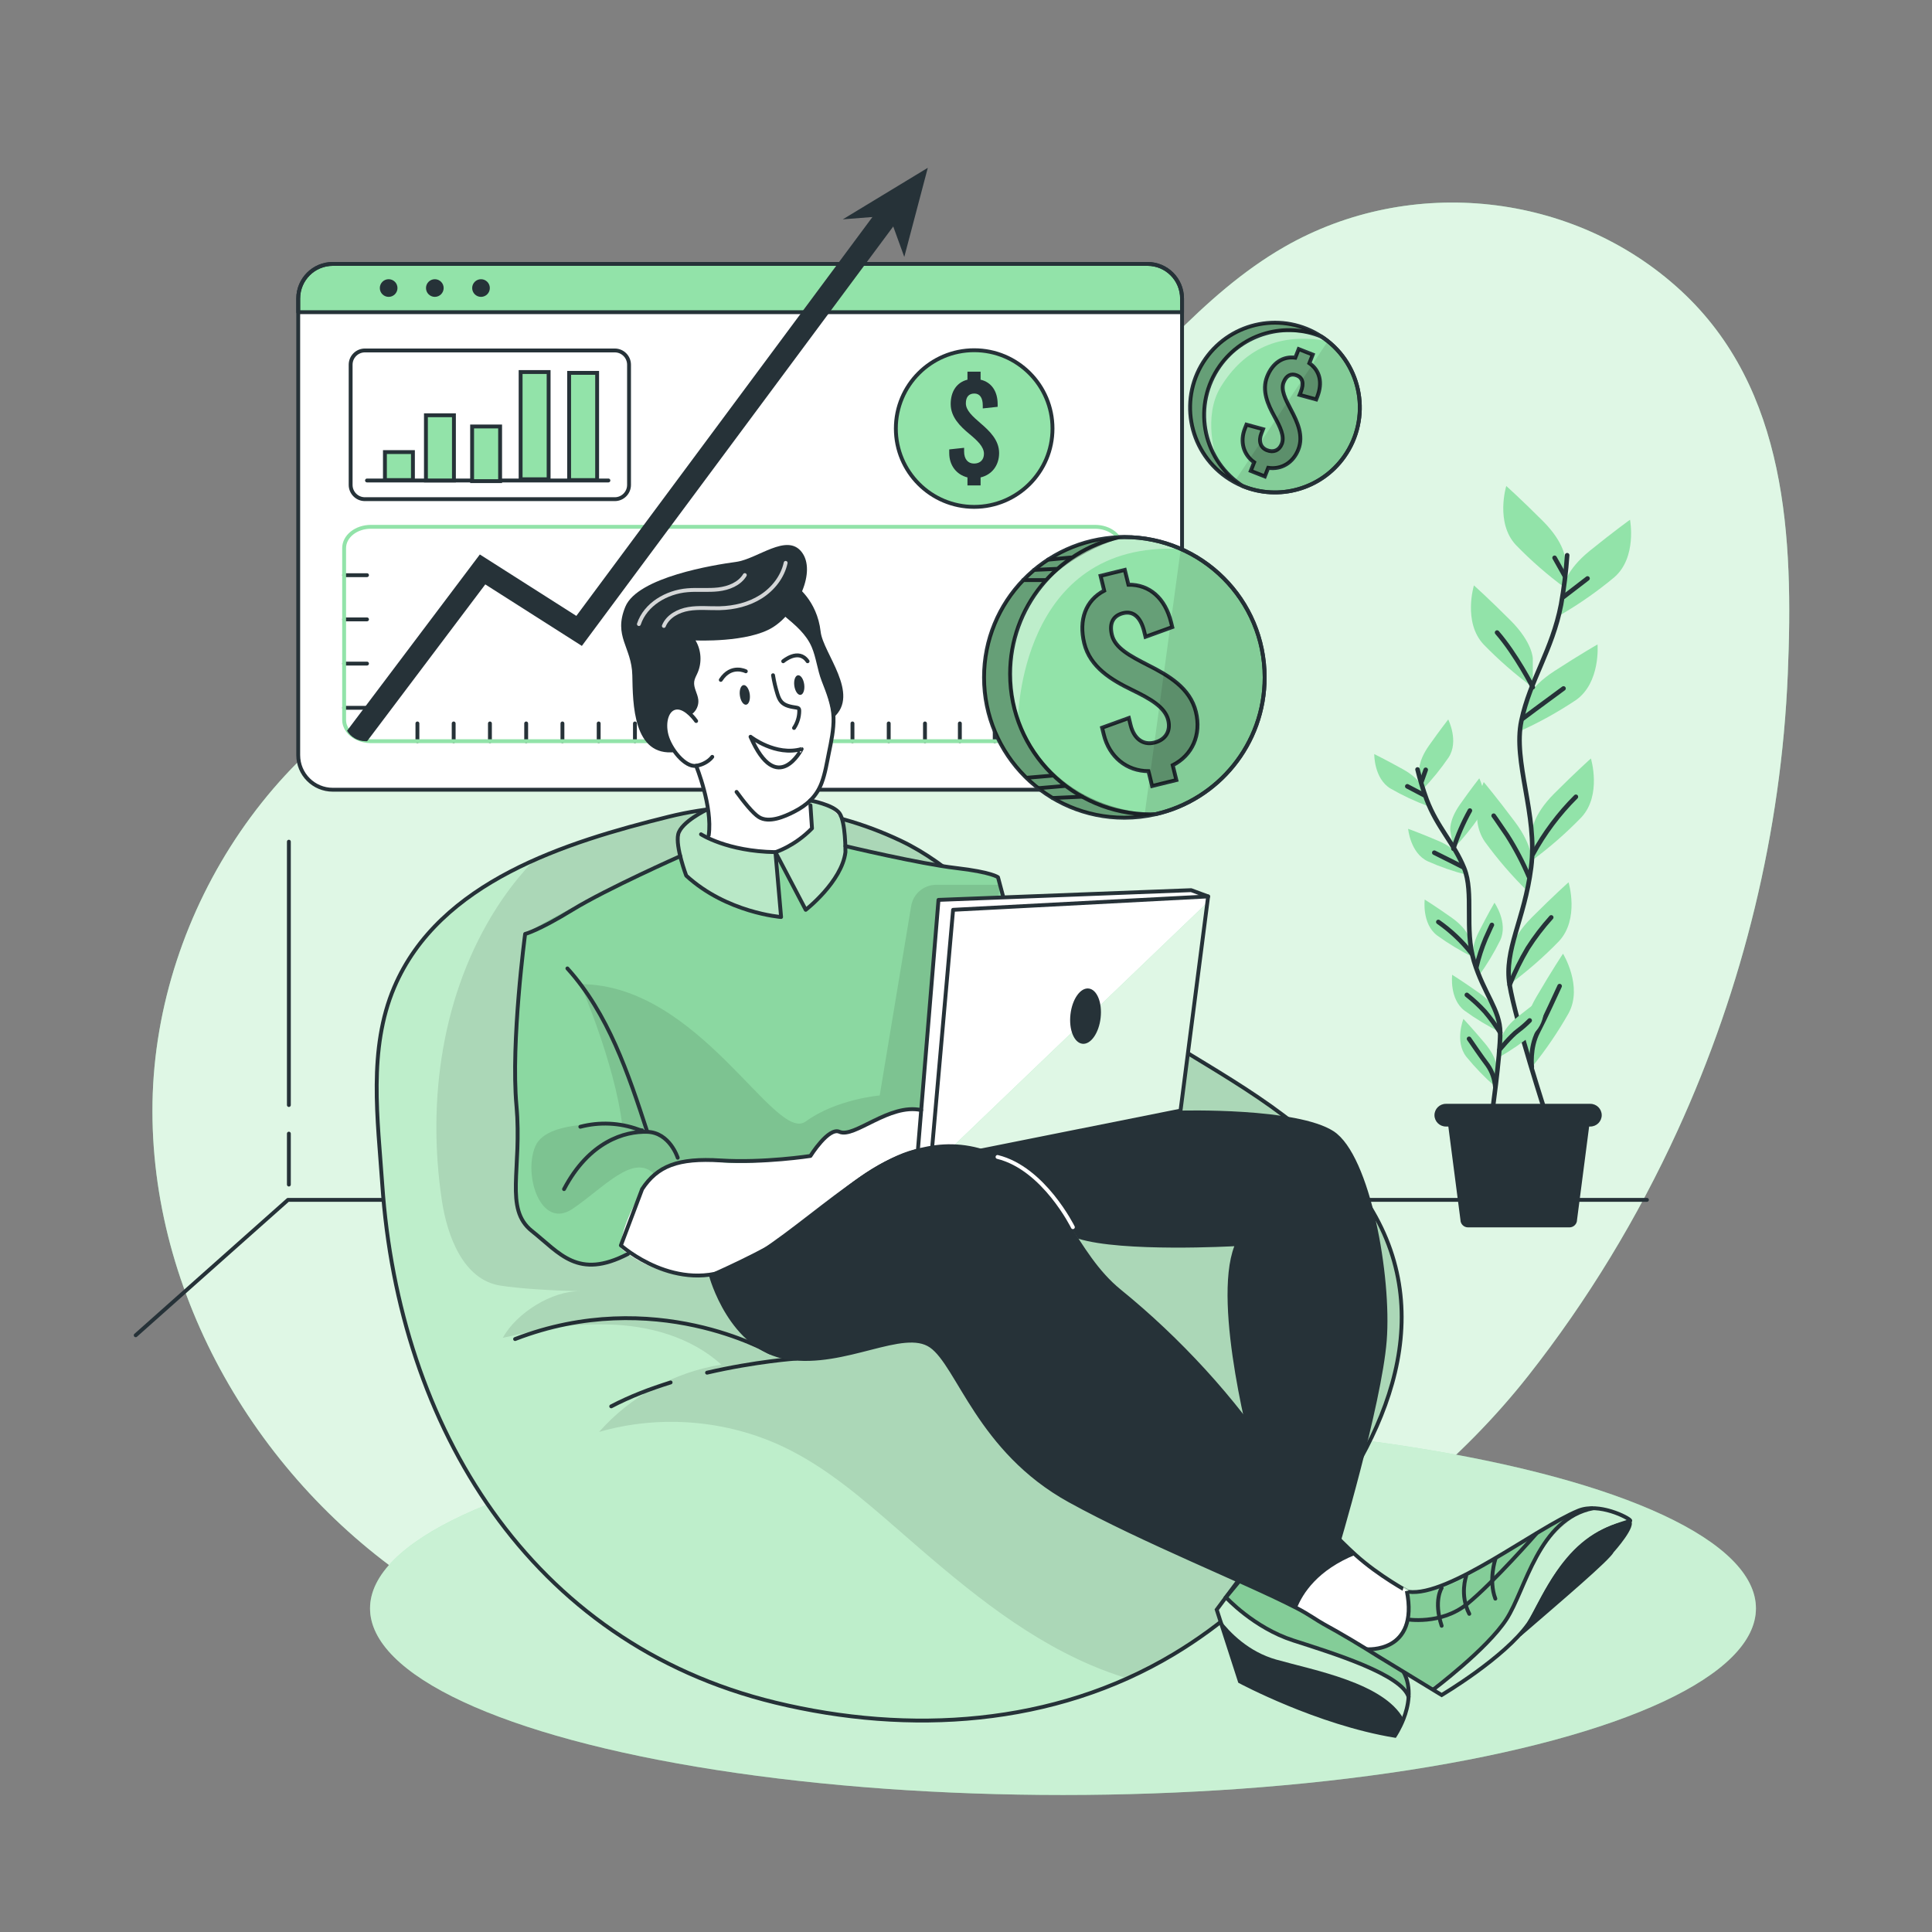 <?xml version="1.0" encoding="UTF-8"?> <svg xmlns="http://www.w3.org/2000/svg" xmlns:xlink="http://www.w3.org/1999/xlink" version="1.1" x="0px" y="0px" viewBox="0 0 500 500" style="enable-background:new 0 0 500 500;" xml:space="preserve"><rect x="0" y="0" width="500" height="500" fill="#808080" stroke="none"/> <g id="Background_Simple"> <g> <path style="fill:#92E3A9;" d="M332.505,63.829c-21.819,12.483-37.202,33.474-55.859,50.32 c-23.037,20.801-51.585,35.442-81.919,42.013c-24.955,5.406-51.114,5.483-75.206,13.943c-46.96,16.49-79.195,65.433-80.05,115.196 c-0.855,49.763,27.498,97.97,69.106,125.282c14.129,9.275,29.689,16.366,45.958,20.945c30.605,8.614,63.053,8.232,94.676,4.94 c54.623-5.687,111.881-36.703,146.305-80.435c15.355-19.507,28.317-40.882,38.644-63.453 c16.957-37.064,26.832-77.41,28.52-118.151c1.45-35.008-0.029-73.8-27.768-99.304C407.236,49.678,365.062,45.202,332.505,63.829z"></path> <path style="opacity:0.7;fill:#FFFFFF;" d="M332.505,63.829c-21.819,12.483-37.202,33.474-55.859,50.32 c-23.037,20.801-51.585,35.442-81.919,42.013c-24.955,5.406-51.114,5.483-75.206,13.943c-46.96,16.49-79.195,65.433-80.05,115.196 c-0.855,49.763,27.498,97.97,69.106,125.282c14.129,9.275,29.689,16.366,45.958,20.945c30.605,8.614,63.053,8.232,94.676,4.94 c54.623-5.687,111.881-36.703,146.305-80.435c15.355-19.507,28.317-40.882,38.644-63.453 c16.957-37.064,26.832-77.41,28.52-118.151c1.45-35.008-0.029-73.8-27.768-99.304C407.236,49.678,365.062,45.202,332.505,63.829z"></path> </g> </g> <g id="Shadow"> <g> <ellipse style="fill:#92E3A9;" cx="275.101" cy="416.247" rx="179.334" ry="48.296"></ellipse> <ellipse style="opacity:0.5;fill:#FFFFFF;" cx="275.101" cy="416.247" rx="179.334" ry="48.296"></ellipse> </g> </g> <g id="Window"> <g> <path style="fill:#FFFFFF;" d="M305.913,77.248v118.184c0,4.944-4.007,8.951-8.951,8.951H86.131c-4.944,0-8.951-4.007-8.951-8.951 V77.248c0-4.944,4.007-8.951,8.951-8.951h210.831C301.906,68.297,305.913,72.304,305.913,77.248z"></path> <path style="fill:#92E3A9;" d="M305.913,77.248v3.544H77.18v-3.544c0-4.944,4.007-8.951,8.951-8.951h210.831 C301.906,68.297,305.913,72.304,305.913,77.248z"></path> <path style="fill:none;stroke:#263238;stroke-linecap:round;stroke-linejoin:round;stroke-miterlimit:10;" d="M305.913,77.248 v118.184c0,4.944-4.007,8.951-8.951,8.951H86.131c-4.944,0-8.951-4.007-8.951-8.951V77.248c0-4.944,4.007-8.951,8.951-8.951 h210.831C301.906,68.297,305.913,72.304,305.913,77.248z"></path> <path style="fill:none;stroke:#263238;stroke-linecap:round;stroke-linejoin:round;stroke-miterlimit:10;" d="M305.913,77.248 v3.544H77.18v-3.544c0-4.944,4.007-8.951,8.951-8.951h210.831C301.906,68.297,305.913,72.304,305.913,77.248z"></path> <path style="fill:#263238;" d="M102.867,74.544c0,1.262-1.023,2.285-2.285,2.285c-1.262,0-2.285-1.023-2.285-2.285 c0-1.262,1.023-2.285,2.285-2.285C101.844,72.259,102.867,73.282,102.867,74.544z"></path> <path style="fill:#263238;" d="M114.818,74.544c0,1.262-1.023,2.285-2.285,2.285c-1.262,0-2.285-1.023-2.285-2.285 c0-1.262,1.023-2.285,2.285-2.285C113.795,72.259,114.818,73.282,114.818,74.544z"></path> <circle style="fill:#263238;" cx="124.484" cy="74.544" r="2.285"></circle> <g> <path style="fill:none;stroke:#263238;stroke-linecap:round;stroke-linejoin:round;stroke-miterlimit:10;" d="M159.103,129.186 H94.435c-2.038,0-3.69-1.652-3.69-3.69V94.387c0-2.038,1.652-3.69,3.69-3.69h64.668c2.038,0,3.69,1.652,3.69,3.69v31.109 C162.793,127.534,161.141,129.186,159.103,129.186z"></path> <g> <line style="fill:none;stroke:#263238;stroke-linecap:round;stroke-linejoin:round;stroke-miterlimit:10;" x1="94.981" y1="124.347" x2="157.454" y2="124.347"></line> <rect x="99.619" y="116.998" style="fill:#92E3A9;stroke:#263238;stroke-miterlimit:10;" width="7.248" height="7.248"></rect> <rect x="110.23" y="107.468" style="fill:#92E3A9;stroke:#263238;stroke-miterlimit:10;" width="7.248" height="16.879"></rect> <rect x="122.181" y="110.371" style="fill:#92E3A9;stroke:#263238;stroke-miterlimit:10;" width="7.248" height="14.146"></rect> <rect x="134.736" y="96.282" style="fill:#92E3A9;stroke:#263238;stroke-miterlimit:10;" width="7.248" height="27.751"></rect> <rect x="147.29" y="96.495" style="fill:#92E3A9;stroke:#263238;stroke-miterlimit:10;" width="7.248" height="27.751"></rect> </g> </g> <g> <circle style="fill:#92E3A9;stroke:#263238;stroke-miterlimit:10;" cx="252.115" cy="110.91" r="20.27"></circle> <g> <path style="fill:#263238;" d="M253.776,123.555v2.076h-3.397v-2.076c-2.869-0.717-4.718-3.133-4.718-6.304v-0.944l3.85-0.415 v0.981c0,1.925,0.981,3.095,2.567,3.095c1.585,0,2.567-0.981,2.567-2.529c0-1.85-1.736-3.435-3.775-5.134 c-2.416-2-4.832-4.379-4.832-7.738c0-3.284,1.585-5.624,4.341-6.304v-2.076h3.397v2.076c2.793,0.642,4.416,2.982,4.416,6.341 v0.679l-3.85,0.415v-0.755c0-2.038-0.793-3.095-2.189-3.095s-2.189,0.868-2.189,2.529c0,1.85,1.774,3.397,3.775,5.134 c2.378,2.038,4.831,4.379,4.831,7.738C258.57,120.459,256.682,122.875,253.776,123.555z"></path> </g> </g> <g> <g> <line style="fill:none;stroke:#263238;stroke-linecap:round;stroke-linejoin:round;stroke-miterlimit:10;" x1="89.058" y1="148.854" x2="94.981" y2="148.854"></line> <line style="fill:none;stroke:#263238;stroke-linecap:round;stroke-linejoin:round;stroke-miterlimit:10;" x1="89.058" y1="160.295" x2="94.981" y2="160.295"></line> <line style="fill:none;stroke:#263238;stroke-linecap:round;stroke-linejoin:round;stroke-miterlimit:10;" x1="89.058" y1="171.736" x2="94.981" y2="171.736"></line> <line style="fill:none;stroke:#263238;stroke-linecap:round;stroke-linejoin:round;stroke-miterlimit:10;" x1="89.058" y1="183.177" x2="94.981" y2="183.177"></line> </g> <g> <line style="fill:none;stroke:#263238;stroke-linecap:round;stroke-linejoin:round;stroke-miterlimit:10;" x1="108.027" y1="191.824" x2="108.027" y2="187.225"></line> <line style="fill:none;stroke:#263238;stroke-linecap:round;stroke-linejoin:round;stroke-miterlimit:10;" x1="117.41" y1="191.824" x2="117.41" y2="187.225"></line> <line style="fill:none;stroke:#263238;stroke-linecap:round;stroke-linejoin:round;stroke-miterlimit:10;" x1="126.793" y1="191.824" x2="126.793" y2="187.225"></line> <line style="fill:none;stroke:#263238;stroke-linecap:round;stroke-linejoin:round;stroke-miterlimit:10;" x1="136.175" y1="191.824" x2="136.175" y2="187.225"></line> <line style="fill:none;stroke:#263238;stroke-linecap:round;stroke-linejoin:round;stroke-miterlimit:10;" x1="145.558" y1="191.824" x2="145.558" y2="187.225"></line> <line style="fill:none;stroke:#263238;stroke-linecap:round;stroke-linejoin:round;stroke-miterlimit:10;" x1="154.94" y1="191.824" x2="154.94" y2="187.225"></line> <line style="fill:none;stroke:#263238;stroke-linecap:round;stroke-linejoin:round;stroke-miterlimit:10;" x1="164.323" y1="191.824" x2="164.323" y2="187.225"></line> <line style="fill:none;stroke:#263238;stroke-linecap:round;stroke-linejoin:round;stroke-miterlimit:10;" x1="173.705" y1="191.824" x2="173.705" y2="187.225"></line> <line style="fill:none;stroke:#263238;stroke-linecap:round;stroke-linejoin:round;stroke-miterlimit:10;" x1="183.088" y1="191.824" x2="183.088" y2="187.225"></line> <line style="fill:none;stroke:#263238;stroke-linecap:round;stroke-linejoin:round;stroke-miterlimit:10;" x1="192.47" y1="191.824" x2="192.47" y2="187.225"></line> <line style="fill:none;stroke:#263238;stroke-linecap:round;stroke-linejoin:round;stroke-miterlimit:10;" x1="201.853" y1="191.824" x2="201.853" y2="187.225"></line> <line style="fill:none;stroke:#263238;stroke-linecap:round;stroke-linejoin:round;stroke-miterlimit:10;" x1="211.236" y1="191.824" x2="211.236" y2="187.225"></line> <line style="fill:none;stroke:#263238;stroke-linecap:round;stroke-linejoin:round;stroke-miterlimit:10;" x1="220.618" y1="191.824" x2="220.618" y2="187.225"></line> <line style="fill:none;stroke:#263238;stroke-linecap:round;stroke-linejoin:round;stroke-miterlimit:10;" x1="230.001" y1="191.824" x2="230.001" y2="187.225"></line> <line style="fill:none;stroke:#263238;stroke-linecap:round;stroke-linejoin:round;stroke-miterlimit:10;" x1="239.383" y1="191.824" x2="239.383" y2="187.225"></line> <line style="fill:none;stroke:#263238;stroke-linecap:round;stroke-linejoin:round;stroke-miterlimit:10;" x1="248.41" y1="191.824" x2="248.41" y2="187.225"></line> <line style="fill:none;stroke:#263238;stroke-linecap:round;stroke-linejoin:round;stroke-miterlimit:10;" x1="257.437" y1="191.824" x2="257.437" y2="187.225"></line> <line style="fill:none;stroke:#263238;stroke-linecap:round;stroke-linejoin:round;stroke-miterlimit:10;" x1="266.464" y1="191.824" x2="266.464" y2="187.225"></line> </g> <path style="fill:none;stroke:#92E3A9;stroke-linecap:round;stroke-linejoin:round;stroke-miterlimit:10;" d="M290.344,141.848 v44.464c0,3.045-3.1,5.511-6.926,5.511H95.984c-2.543,0-4.771-1.089-5.969-2.717c-0.605-0.819-0.956-1.773-0.956-2.794v-44.464 c0-3.045,3.1-5.511,6.926-5.511h187.435C287.244,136.337,290.344,138.803,290.344,141.848z"></path> <g> <g> <path style="fill:#263238;" d="M233.3,55.742l-59.832,80.595l-22.883,30.822l-24.993-15.917l-30.581,40.582h-0.443 c-2.023,0-3.796-1.089-4.75-2.717l34.367-45.611l24.973,15.897l17.111-23.056l62.385-84.034L233.3,55.742z"></path> </g> <polygon style="fill:#263238;" points="218.117,56.764 240.114,43.429 234.029,66.489 230.153,55.821 "></polygon> </g> </g> </g> </g> <g id="Floor"> <g> <g> <polyline style="fill:none;stroke:#263238;stroke-linecap:round;stroke-linejoin:round;stroke-miterlimit:10;" points=" 426.225,310.522 74.537,310.522 35.12,345.568 "></polyline> <g> <line style="fill:none;stroke:#263238;stroke-linecap:round;stroke-linejoin:round;stroke-miterlimit:10;" x1="74.759" y1="285.979" x2="74.759" y2="217.827"></line> <line style="fill:none;stroke:#263238;stroke-linecap:round;stroke-linejoin:round;stroke-miterlimit:10;" x1="74.759" y1="306.565" x2="74.759" y2="293.383"></line> </g> </g> <g id="freepik--Plants--inject-120"> <path style="fill:#92E3A9;" d="M405.056,144.722c0,0,0-4.118-5.769-9.887c-5.769-5.769-9.469-9.058-9.469-9.058 s-2.884,9.469,2.466,15.237c3.938,4.067,8.21,7.796,12.771,11.148V144.722z"></path> <path style="fill:#92E3A9;" d="M396.689,170.446c0,0,0-4.118-5.769-9.887c-5.769-5.769-9.468-9.057-9.468-9.057 s-2.885,9.469,2.466,15.238c3.94,4.064,8.212,7.793,12.771,11.148V170.446z"></path> <path style="fill:#92E3A9;" d="M404.694,151.738c0,0,0.432-4.097,6.779-9.225c6.347-5.128,10.374-8.005,10.374-8.005 s1.867,9.754-4.069,14.889c-4.344,3.62-8.984,6.869-13.872,9.712L404.694,151.738z"></path> <path style="fill:#92E3A9;" d="M394.585,182.116c0,0,0.864-4.027,7.706-8.458c6.842-4.431,11.148-6.877,11.148-6.877 s0.836,9.866-5.574,14.387c-4.7,3.14-9.655,5.88-14.813,8.193L394.585,182.116z"></path> <path style="fill:#92E3A9;" d="M396.487,215.232c0,0,0-4.118,5.762-9.88c5.762-5.762,9.476-9.057,9.476-9.057 s2.884,9.475-2.473,15.237c-3.935,4.067-8.204,7.796-12.764,11.148V215.232z"></path> <path style="fill:#92E3A9;" d="M396.389,223.32c0,0,0.585-4.076-4.306-10.604c-4.891-6.528-8.089-10.319-8.089-10.319 s-4.18,8.967,0.286,15.439c3.322,4.574,7.021,8.862,11.057,12.82L396.389,223.32z"></path> <path style="fill:#92E3A9;" d="M390.704,247.274c0,0,0-4.118,5.762-9.88c5.762-5.762,9.475-9.057,9.475-9.057 s2.884,9.475-2.473,15.237c-3.934,4.067-8.204,7.796-12.764,11.148V247.274z"></path> <path style="fill:#92E3A9;" d="M394.55,268.998c0,0-1.038-3.985,3.087-11.036c4.125-7.051,6.87-11.148,6.87-11.148 s5.184,8.437,1.47,15.37c-2.784,4.921-5.974,9.601-9.538,13.99L394.55,268.998z"></path> <path style="fill:none;stroke:#263238;stroke-width:1.177;stroke-linecap:round;stroke-linejoin:round;" d="M405.579,143.698 c-0.293,4.287-0.821,8.555-1.582,12.785c-2.278,11.775-7.978,19.376-10.256,30.008c-2.278,10.632,4.264,24.344,2.515,38.007 c-1.749,13.663-7.072,21.257-5.574,30.377c1.498,9.12,9.496,33.805,9.496,33.805"></path> <line style="fill:none;stroke:#263238;stroke-width:1.177;stroke-linecap:round;stroke-linejoin:round;" x1="404.638" y1="154.477" x2="410.853" y2="149.704"></line> <line style="fill:none;stroke:#263238;stroke-width:1.177;stroke-linecap:round;stroke-linejoin:round;" x1="404.924" y1="148.986" x2="402.325" y2="144.36"></line> <path style="fill:none;stroke:#263238;stroke-width:1.177;stroke-linecap:round;stroke-linejoin:round;" d="M394.09,185.976 c0,0,5.198-3.902,10.548-7.803"></path> <path style="fill:none;stroke:#263238;stroke-width:1.177;stroke-linecap:round;stroke-linejoin:round;" d="M396.689,177.838 c0,0-4.334-8.5-9.246-14.137"></path> <path style="fill:none;stroke:#263238;stroke-width:1.177;stroke-linecap:round;stroke-linejoin:round;" d="M396.689,221.091 c2.978-5.473,6.733-10.486,11.148-14.882"></path> <path style="fill:none;stroke:#263238;stroke-width:1.177;stroke-linecap:round;stroke-linejoin:round;" d="M395.678,226.874 c-1.58-3.721-3.465-7.305-5.637-10.716c-3.038-4.48-3.484-5.058-3.484-5.058"></path> <path style="fill:none;stroke:#263238;stroke-width:1.177;stroke-linecap:round;stroke-linejoin:round;" d="M390.704,254.848 c1.316-3.273,2.882-6.441,4.682-9.476c1.801-2.812,3.831-5.471,6.068-7.95"></path> <path style="fill:none;stroke:#263238;stroke-width:1.177;stroke-linecap:round;stroke-linejoin:round;" d="M396.431,276.168 c0,0-0.606-4.933,1.561-9.12c2.167-4.187,4.619-9.685,5.637-11.844"></path> <path style="fill:#92E3A9;" d="M367.301,199.743c0,0-0.453-2.578,2.543-6.821c2.996-4.243,4.954-6.723,4.954-6.723 s2.836,5.623,0.104,9.824c-2.029,2.972-4.304,5.769-6.8,8.361L367.301,199.743z"></path> <path style="fill:#92E3A9;" d="M375.341,214.967c0,0-0.453-2.585,2.536-6.828c2.989-4.243,4.961-6.71,4.961-6.71 s2.836,5.63,0.105,9.824c-2.028,2.973-4.303,5.77-6.8,8.361L375.341,214.967z"></path> <path style="fill:#92E3A9;" d="M368.29,204.105c0,0-0.697-2.522-5.253-5.044c-4.557-2.522-7.378-3.902-7.378-3.902 s-0.112,6.27,4.18,8.904c3.119,1.794,6.382,3.325,9.754,4.577L368.29,204.105z"></path> <path style="fill:#92E3A9;" d="M377.926,222.053c0,0-0.982-2.432-5.755-4.466c-4.773-2.034-7.748-3.093-7.748-3.093 s0.55,6.271,5.079,8.41c3.289,1.458,6.694,2.64,10.179,3.532L377.926,222.053z"></path> <path style="fill:#92E3A9;" d="M380.329,243.031c0,0-0.446-2.585-4.689-5.574c-4.243-2.989-6.925-4.654-6.925-4.654 s-0.78,6.271,3.205,9.287c2.909,2.112,5.99,3.977,9.211,5.574L380.329,243.031z"></path> <path style="fill:#92E3A9;" d="M381.263,248.089c0,0-0.808-2.494,1.547-7.114c2.355-4.619,3.957-7.35,3.957-7.35 s3.602,5.17,1.498,9.712c-1.597,3.229-3.462,6.32-5.574,9.239L381.263,248.089z"></path> <path style="fill:#92E3A9;" d="M388.502,268.922c0,0,0.3-2.606,4.362-5.832c4.062-3.226,6.647-5.037,6.647-5.037 s1.136,6.194-2.668,9.455c-2.784,2.277-5.753,4.319-8.876,6.103L388.502,268.922z"></path> <path style="fill:#92E3A9;" d="M387.429,262.498c0,0-0.446-2.585-4.689-5.574c-4.243-2.989-6.918-4.654-6.918-4.654 s-0.78,6.271,3.198,9.287c2.911,2.113,5.994,3.977,9.218,5.574L387.429,262.498z"></path> <path style="fill:#92E3A9;" d="M387.373,276.537c0,0,0.223-2.613-3.121-6.577c-3.344-3.964-5.518-6.271-5.518-6.271 s-2.341,5.853,0.746,9.796c2.279,2.789,4.787,5.383,7.497,7.755L387.373,276.537z"></path> <path style="fill:none;stroke:#263238;stroke-width:1.177;stroke-linecap:round;stroke-linejoin:round;" d="M366.855,199.137 c0.649,2.659,1.444,5.281,2.383,7.852c2.703,7.135,7.1,11.28,9.685,17.704c2.585,6.424,0,15.725,2.55,24.1 c2.55,8.375,6.744,12.541,6.779,18.45c0.035,5.908-2.285,22.233-2.285,22.233"></path> <line style="fill:none;stroke:#263238;stroke-width:1.177;stroke-linecap:round;stroke-linejoin:round;" x1="368.617" y1="205.812" x2="364.207" y2="203.499"></line> <line style="fill:none;stroke:#263238;stroke-width:1.177;stroke-linecap:round;stroke-linejoin:round;" x1="367.844" y1="202.405" x2="368.973" y2="199.221"></line> <path style="fill:none;stroke:#263238;stroke-width:1.177;stroke-linecap:round;stroke-linejoin:round;" d="M378.657,224.421 c0,0-3.686-1.881-7.462-3.748"></path> <path style="fill:none;stroke:#263238;stroke-width:1.177;stroke-linecap:round;stroke-linejoin:round;" d="M376.142,219.642 c1.083-3.425,2.512-6.73,4.264-9.866"></path> <path style="fill:none;stroke:#263238;stroke-width:1.177;stroke-linecap:round;stroke-linejoin:round;" d="M380.838,246.724 c-2.458-3.11-5.354-5.846-8.598-8.124"></path> <path style="fill:none;stroke:#263238;stroke-width:1.177;stroke-linecap:round;stroke-linejoin:round;" d="M382.099,250.242 c0.585-2.5,1.378-4.947,2.369-7.316c1.393-3.142,1.63-3.553,1.63-3.553"></path> <path style="fill:none;stroke:#263238;stroke-width:1.177;stroke-linecap:round;stroke-linejoin:round;" d="M388.056,271.701 c0,0,2.919-3.581,4.745-4.926c1.096-0.811,2.126-1.708,3.079-2.682"></path> <path style="fill:none;stroke:#263238;stroke-width:1.177;stroke-linecap:round;stroke-linejoin:round;" d="M388.251,267.242 c-1.182-1.909-2.507-3.726-3.964-5.435c-1.435-1.567-2.996-3.014-4.668-4.327"></path> <path style="fill:none;stroke:#263238;stroke-width:1.177;stroke-linecap:round;stroke-linejoin:round;" d="M386.976,281.24 c-0.146-2-0.824-3.924-1.965-5.574c-1.818-2.397-3.957-5.574-4.821-6.821"></path> <path style="fill:#263238;" d="M406.178,317.644h-26.26c-1.081,0-1.958-0.877-1.958-1.958l-3.769-29.061h37.714l-3.769,29.061 C408.136,316.767,407.259,317.644,406.178,317.644z"></path> <path style="fill:#263238;" d="M411.571,291.544h-37.38c-1.621,0-2.939-1.306-2.954-2.926l0,0c0-1.628,1.319-2.947,2.947-2.947 c0.002,0,0.005,0,0.007,0h37.38c1.628-0.004,2.95,1.313,2.954,2.94c0,0.002,0,0.005,0,0.007l0,0 C414.51,290.239,413.191,291.544,411.571,291.544z"></path> </g> </g> </g> <g id="Coins"> <g> <g> <path style="fill:#92E3A9;" d="M327.298,175.315c0,17.228-12.015,31.664-28.131,35.369c-0.04,0.013-0.066,0.013-0.106,0.026 c-0.953,0.212-1.905,0.397-2.885,0.543c-1.694,0.238-3.427,0.37-5.187,0.37c-20.06,0-36.322-16.262-36.322-36.309 c0-19.61,15.548-35.594,34.985-36.282c0.331-0.027,0.675-0.027,1.019-0.027c0.106-0.013,0.212-0.013,0.318-0.013 c0.119,0,0.251,0,0.37,0.013c5.055,0.04,9.858,1.125,14.224,3.057C318.366,147.673,327.298,160.455,327.298,175.315z"></path> <path style="opacity:0.4;fill:#FFFFFF;" d="M305.584,142.063c-41.932-2.183-42.131,44.367-42.131,44.367 s-6.404-15.19,4.049-32.021c5.835-9.408,16.011-13.563,23.857-15.402C296.414,139.046,301.217,140.131,305.584,142.063z"></path> <path style="fill:none;stroke:#263238;stroke-linecap:round;stroke-linejoin:round;stroke-miterlimit:10;" d="M327.298,175.315 c0,17.268-12.068,31.73-28.237,35.395c-2.593,0.596-5.293,0.913-8.071,0.913c-20.06,0-36.322-16.262-36.322-36.309 c0-19.61,15.548-35.594,34.985-36.282c0.437-0.026,0.887-0.04,1.336-0.04C311.035,138.993,327.298,155.255,327.298,175.315z"></path> <path style="fill:none;stroke:#263238;stroke-linecap:round;stroke-linejoin:round;stroke-miterlimit:10;" d="M327.298,175.315 c0,17.268-12.068,31.73-28.237,35.395c-0.437,0.027-0.886,0.04-1.336,0.04c-20.06,0-36.309-16.262-36.309-36.322 c0-17.268,12.068-31.73,28.237-35.396c0.437-0.026,0.887-0.04,1.336-0.04C311.035,138.993,327.298,155.255,327.298,175.315z"></path> <g> <path style="fill:none;stroke:#263238;stroke-miterlimit:10;" d="M303.5,198.04l0.941,3.835l-6.276,1.539l-0.941-3.835 c-5.625-0.025-10.136-3.65-11.573-9.507l-0.427-1.743l6.924-2.512l0.444,1.813c0.872,3.557,3.215,5.274,6.144,4.555 c2.928-0.719,4.297-2.976,3.596-5.835c-0.839-3.415-4.764-5.558-9.3-7.772c-5.369-2.601-10.909-5.9-12.431-12.105 c-1.487-6.067,0.38-11.109,5.164-13.612l-0.941-3.835l6.275-1.539l0.941,3.835c5.451-0.081,9.509,3.508,11.031,9.713 l0.308,1.255l-6.924,2.511l-0.342-1.394c-0.924-3.766-2.867-5.359-5.447-4.726c-2.579,0.633-3.652,2.595-2.898,5.664 c0.837,3.415,4.816,5.471,9.298,7.772c5.317,2.69,10.91,5.901,12.432,12.106C310.953,190.149,308.561,195.467,303.5,198.04z"></path> <path style="opacity:0.3;" d="M303.5,198.04l0.941,3.835l-6.276,1.539l-0.941-3.835c-5.625-0.025-10.136-3.65-11.573-9.507 l-0.427-1.743l6.924-2.512l0.444,1.813c0.872,3.557,3.215,5.274,6.144,4.555c2.928-0.719,4.297-2.976,3.596-5.835 c-0.839-3.415-4.764-5.558-9.3-7.772c-5.369-2.601-10.909-5.9-12.431-12.105c-1.487-6.067,0.38-11.109,5.164-13.612 l-0.941-3.835l6.275-1.539l0.941,3.835c5.451-0.081,9.509,3.508,11.031,9.713l0.308,1.255l-6.924,2.511l-0.342-1.394 c-0.924-3.766-2.867-5.359-5.447-4.726c-2.579,0.633-3.652,2.595-2.898,5.664c0.837,3.415,4.816,5.471,9.298,7.772 c5.317,2.69,10.91,5.901,12.432,12.106C310.953,190.149,308.561,195.467,303.5,198.04z"></path> </g> <line style="fill:none;stroke:#263238;stroke-linecap:round;stroke-linejoin:round;stroke-miterlimit:10;" x1="272.432" y1="206.529" x2="280.103" y2="206.177"></line> <line style="fill:none;stroke:#263238;stroke-linecap:round;stroke-linejoin:round;stroke-miterlimit:10;" x1="268.74" y1="203.982" x2="275.435" y2="203.414"></line> <line style="fill:none;stroke:#263238;stroke-linecap:round;stroke-linejoin:round;stroke-miterlimit:10;" x1="265.737" y1="201.289" x2="272.432" y2="200.722"></line> <line style="fill:none;stroke:#263238;stroke-linecap:round;stroke-linejoin:round;stroke-miterlimit:10;" x1="264.822" y1="150.13" x2="270.554" y2="150.13"></line> <line style="fill:none;stroke:#263238;stroke-linecap:round;stroke-linejoin:round;stroke-miterlimit:10;" x1="267.652" y1="147.486" x2="273.359" y2="147.227"></line> <line style="fill:none;stroke:#263238;stroke-linecap:round;stroke-linejoin:round;stroke-miterlimit:10;" x1="271.226" y1="144.842" x2="277.249" y2="144.275"></line> <path style="opacity:0.3;" d="M299.166,210.684c-0.04,0.013-0.066,0.013-0.106,0.026c-2.593,0.596-5.293,0.913-8.071,0.913 c-20.06,0-36.322-16.262-36.322-36.309c0-19.61,15.548-35.594,34.985-36.282c0.331-0.027,0.675-0.027,1.019-0.027 c-8.852,2.792-23.699,9.924-27.668,24.797C257.366,184.921,270.043,208.911,299.166,210.684z"></path> <path style="opacity:0.1;" d="M327.298,175.315c0,17.228-12.015,31.664-28.131,35.369c-0.04,0.013-0.066,0.013-0.106,0.026 c-0.953,0.212-1.905,0.397-2.885,0.543l9.408-69.19C318.366,147.673,327.298,160.455,327.298,175.315z"></path> </g> <g> <path style="fill:#92E3A9;" d="M347.9,118.153c-6.034,8.535-17.043,11.472-26.305,7.635c-0.04-0.013-0.093-0.04-0.132-0.053 c-0.688-0.291-1.376-0.622-2.051-0.992c-0.728-0.397-1.429-0.834-2.117-1.323c-9.911-7-12.266-20.708-5.266-30.619 c6.735-9.527,19.663-12.068,29.454-6.007c0.172,0.093,0.331,0.199,0.49,0.304c0.225,0.132,0.45,0.291,0.675,0.45 c0.344,0.238,0.675,0.49,0.992,0.754C352.69,95.473,354.661,108.599,347.9,118.153z"></path> <path style="opacity:0.4;fill:#FFFFFF;" d="M314.762,118.452c0,0-3.596-10.57,1.18-18.348 c5.993-9.758,15.188-14.202,27.696-11.802c0,0-6.783-4.578-18.132-1.329C314.159,90.221,308.07,105.836,314.762,118.452z"></path> <path style="fill:none;stroke:#263238;stroke-linecap:round;stroke-linejoin:round;stroke-miterlimit:10;" d="M347.897,118.158 c-6.028,8.529-17.038,11.46-26.304,7.626c-1.489-0.611-2.933-1.397-4.306-2.367c-9.908-7.003-12.264-20.713-5.266-30.614 c6.846-9.686,20.106-12.154,29.947-5.708c0.225,0.139,0.452,0.29,0.674,0.447C352.545,94.54,354.9,108.25,347.897,118.158z"></path> <path style="fill:none;stroke:#263238;stroke-linecap:round;stroke-linejoin:round;stroke-miterlimit:10;" d="M347.897,118.158 c-6.028,8.529-17.038,11.46-26.304,7.626c-0.225-0.139-0.452-0.29-0.674-0.447c-9.908-7.003-12.257-20.708-5.254-30.616 c6.028-8.529,17.038-11.46,26.304-7.626c0.225,0.139,0.452,0.29,0.674,0.447C352.545,94.54,354.9,108.25,347.897,118.158z"></path> <g> <path style="fill:none;stroke:#263238;stroke-miterlimit:10;" d="M328.209,121.075l-0.874,2.223l-3.637-1.431l0.874-2.223 c-2.77-1.976-3.732-5.341-2.397-8.736l0.398-1.01l4.297,1.176l-0.413,1.051c-0.811,2.062-0.253,3.727,1.445,4.395 c1.697,0.667,3.161,0.03,3.813-1.627c0.778-1.98-0.413-4.409-1.88-7.086c-1.744-3.159-3.329-6.722-1.914-10.319 c1.383-3.516,4.066-5.355,7.302-4.921l0.874-2.223l3.637,1.43l-0.874,2.223c2.72,1.863,3.473,5.052,2.058,8.649l-0.286,0.727 l-4.297-1.176l0.318-0.808c0.858-2.182,0.454-3.648-1.041-4.235c-1.495-0.588-2.71,0.007-3.409,1.786 c-0.779,1.979,0.469,4.384,1.88,7.085c1.688,3.185,3.329,6.724,1.914,10.32C334.646,119.78,331.608,121.572,328.209,121.075z"></path> <path style="opacity:0.3;" d="M328.209,121.075l-0.874,2.223l-3.637-1.431l0.874-2.223c-2.77-1.976-3.732-5.341-2.397-8.736 l0.398-1.01l4.297,1.176l-0.413,1.051c-0.811,2.062-0.253,3.727,1.445,4.395c1.697,0.667,3.161,0.03,3.813-1.627 c0.778-1.98-0.413-4.409-1.88-7.086c-1.744-3.159-3.329-6.722-1.914-10.319c1.383-3.516,4.066-5.355,7.302-4.921l0.874-2.223 l3.637,1.43l-0.874,2.223c2.72,1.863,3.473,5.052,2.058,8.649l-0.286,0.727l-4.297-1.176l0.318-0.808 c0.858-2.182,0.454-3.648-1.041-4.235c-1.495-0.588-2.71,0.007-3.409,1.786c-0.779,1.979,0.469,4.384,1.88,7.085 c1.688,3.185,3.329,6.724,1.914,10.32C334.646,119.78,331.608,121.572,328.209,121.075z"></path> </g> <path style="opacity:0.3;" d="M341.482,86.793c-6.034-1.072-13.602-1.667-17.704,0.966c-7.529,4.83-12.213,10.916-12.147,20.787 c0.066,9.871,9.289,16.791,9.289,16.791l0.542,0.397c-1.442-0.609-2.845-1.376-4.168-2.316c-9.911-7-12.266-20.708-5.266-30.619 C318.763,83.273,331.691,80.733,341.482,86.793z"></path> <path style="opacity:0.1;" d="M347.9,118.153c-6.034,8.535-17.043,11.472-26.305,7.635c-0.04-0.013-0.093-0.04-0.132-0.053 c-0.688-0.291-1.376-0.622-2.051-0.992l24.228-36.441C352.69,95.473,354.661,108.599,347.9,118.153z"></path> </g> </g> </g> <g id="Character"> <g> <g> <g> <path style="fill:#92E3A9;" d="M336.581,399.76c-9.365,11.118-20.361,20.86-32.843,28.349 c-3.909,2.338-7.903,4.421-11.995,6.259c-28.41,12.774-60.791,13.602-91.076,6.259C137.001,425.199,103.22,369,98.934,306.614 c-1.157-16.866-3.738-35.072,3.093-51.11c6.771-15.904,20.641-25.987,36.265-32.928c11.337-5.042,23.588-8.439,34.718-11.203 c20.264-5.029,41.27-2.728,60.084,6.198c13.091,6.211,22.419,16.964,33.428,26.085c1.169,0.962,2.338,1.924,3.519,2.874 c11.118,8.951,22.833,17.183,35.023,24.611c18.51,11.289,37.458,21.944,49.283,40.905 C373.199,342.258,357.283,375.162,336.581,399.76z"></path> <path style="opacity:0.4;fill:#FFFFFF;" d="M336.581,399.76c-9.365,11.118-20.361,20.86-32.843,28.349 c-3.909,2.338-7.903,4.421-11.995,6.259c-28.41,12.774-60.791,13.602-91.076,6.259C137.001,425.199,103.22,369,98.934,306.614 c-1.157-16.866-3.738-35.072,3.093-51.11c6.771-15.904,20.641-25.987,36.265-32.928c11.337-5.042,23.588-8.439,34.718-11.203 c20.264-5.029,41.27-2.728,60.084,6.198c13.091,6.211,22.419,16.964,33.428,26.085c1.169,0.962,2.338,1.924,3.519,2.874 c11.118,8.951,22.833,17.183,35.023,24.611c18.51,11.289,37.458,21.944,49.283,40.905 C373.199,342.258,357.283,375.162,336.581,399.76z"></path> <path style="fill:none;stroke:#263238;stroke-miterlimit:10;" d="M270.042,246.526c-1.18-0.949-2.353-1.907-3.519-2.873 c-11.012-9.117-20.34-19.872-33.427-26.082c-18.816-8.929-39.828-11.225-60.086-6.197 c-26.467,6.569-59.301,16.683-70.984,44.132c-6.827,16.04-4.248,34.242-3.089,51.104c4.288,62.39,38.06,118.59,101.728,134.021 c34.647,8.397,72.022,6.1,103.077-12.523c12.475-7.481,23.478-17.234,32.833-28.348c20.703-24.597,36.628-57.504,17.778-87.716 c-11.827-18.957-30.774-29.611-49.29-40.9C292.871,263.71,281.166,255.479,270.042,246.526z"></path> <path style="fill:none;stroke:#263238;stroke-linecap:round;stroke-linejoin:round;stroke-miterlimit:10;" d="M173.551,357.78 c-5.252,1.622-10.544,3.651-15.367,6.181"></path> <path style="fill:none;stroke:#263238;stroke-linecap:round;stroke-linejoin:round;stroke-miterlimit:10;" d="M206.041,351.604 c0,0-10.411,0.711-23.055,3.643"></path> <path style="fill:none;stroke:#263238;stroke-linecap:round;stroke-linejoin:round;stroke-miterlimit:10;" d="M199.251,349.997 c0,0-29.883-17.381-65.945-3.45"></path> </g> <path style="opacity:0.1;" d="M336.581,399.76c-9.365,11.118-20.361,20.86-32.843,28.349c-3.909,2.338-7.903,4.421-11.995,6.259 c-3.251-0.999-6.442-2.155-9.572-3.507c-18.656-8.013-34.317-21.53-49.624-34.877c-9.231-8.037-18.607-16.196-29.653-21.469 c-14.759-7.051-32.137-8.476-47.846-3.933c8.11-9.219,19.509-15.49,31.638-17.414c-7.891-7.185-18.887-10.205-29.567-10.4 c-10.68-0.207-16.562,1.12-26.986,3.458c3.483-6.418,12.75-12.226,20.057-12.056c-7.307-0.171-15.648-0.658-20.775-1.473 c-9.438-1.522-13.651-12.616-15.064-22.054c-3.897-25.987,0.049-53.691,14.236-75.794c2.971-4.628,6.211-8.695,9.706-12.275 c11.337-5.042,23.588-8.439,34.718-11.203c20.264-5.029,41.27-2.728,60.084,6.198c13.091,6.211,22.419,16.964,33.428,26.085 c1.169,0.962,2.338,1.924,3.519,2.874c11.118,8.951,22.833,17.183,35.023,24.611c18.51,11.289,37.458,21.944,49.283,40.905 C373.199,342.258,357.283,375.162,336.581,399.76z"></path> </g> <path style="fill:#FFFFFF;" d="M346.961,399.023c0,0,8.402,7.072,17.564,12.945c11.893,0.799,6.56,15.176,6.56,15.176 l-10.18,6.543c0,0-17.388-13.82-26.878-18.31S346.961,399.023,346.961,399.023z"></path> <g> <path style="opacity:0.3;" d="M262.51,247.703c0,0-1.633-16.132-4.229-20.665L218.8,218.97v-3.056c0,0,0.911-5.324-7.89-8.653 c-8.801-3.329-27.135,0.999-31.865,4.577c-4.73,3.578-2.997,9.739-2.997,9.739s-15.908,8.06-23.062,11.126 c-7.154,3.065-17.079,9-17.079,9s-3.233,37.072-2.6,45.682c0.633,8.61-0.514,16.711,0.221,21.482 c0.736,4.772,1.32,7.483,6.326,11.542s9.542,10.05,22.658,4.107l-1.829-1.447l86.341-29.031L262.51,247.703z"></path> <path style="fill:#92E3A9;" d="M262.51,247.703c0,0-1.633-16.132-4.229-20.665L218.8,218.97v-3.056c0,0,0.911-5.324-7.89-8.653 c-8.801-3.329-27.135,0.999-31.865,4.577c-4.73,3.578-2.997,9.739-2.997,9.739s-15.908,8.06-23.062,11.126 c-7.154,3.065-17.079,9-17.079,9s-3.233,37.072-2.6,45.682c0.633,8.61-0.514,16.711,0.221,21.482 c0.736,4.772,1.32,7.483,6.326,11.542s9.542,10.05,22.658,4.107l-1.829-1.447l86.341-29.031L262.51,247.703z"></path> <path style="opacity:0.05;" d="M262.51,247.703c0,0-1.633-16.132-4.229-20.665L218.8,218.97v-3.056c0,0,0.911-5.324-7.89-8.653 c-8.801-3.329-27.135,0.999-31.865,4.577c-4.73,3.578-2.997,9.739-2.997,9.739s-15.908,8.06-23.062,11.126 c-7.154,3.065-17.079,9-17.079,9s-3.233,37.072-2.6,45.682c0.633,8.61-0.514,16.711,0.221,21.482 c0.736,4.772,1.32,7.483,6.326,11.542s9.542,10.05,22.658,4.107l-1.829-1.447l86.341-29.031L262.51,247.703z"></path> <path style="opacity:0.1;" d="M258.8,228.985h-16.517c-3.209,0-5.947,2.321-6.473,5.486l-8.142,49.035 c0,0-11.207,0.932-19.147,6.728c-7.939,5.796-27.469-35.521-58.334-35.541c0,0,8.881,20.296,10.852,36.496 c0,0-19.291-2.099-22.494,5.449c-3.204,7.548,1.456,21.7,9.611,16.225c8.155-5.474,15.797-14.638,21.296-8.891 c5.499,5.747,29.798,8.891,29.798,8.891l37.471-18.824l14.533-6.831L258.8,228.985z"></path> <path style="opacity:0.4;fill:#FFFFFF;" d="M206.349,204.712c0,0,9.383,2.603,10.902,5.748 c1.519,3.145,1.363,11.119,1.363,11.119s-2.556,7.081-10.092,13.881l-7.004-13.881l0.627,15.746c0,0-13.278-2.21-18.913-6.458 c-5.635-4.247-5.635-4.247-5.635-4.247s-2.425-7.972-2.081-10.705c0.344-2.734,10.507-8.217,10.507-8.217L206.349,204.712z"></path> <path style="fill:#92E3A9;" d="M362.587,447.423c-0.257-0.577,3.853-7.83,0.635-15.224c-3.218-7.395-8.35-4.544-8.35-4.544 s-14.61-9.297-20.751-12.233c-6.141-2.937-12.749-7.58-12.749-7.58l-6.487,8.737l5.996,18.563L362.587,447.423z"></path> <path style="fill:#92E3A9;" d="M354.336,427.206l18.763,11.466c0,0,13.186-8.463,19.482-14.305 c6.296-5.842,20.369-18.273,20.369-18.273l8.985-12.114c0,0-6.245-7.72-16.644-1.515c-13.44,8.019-29.829,19.614-40.766,19.503 C364.525,411.968,366.682,425.399,354.336,427.206"></path> <path style="fill:#FFFFFF;" d="M203.168,156.226c0,0,8.515,12.879,10.064,17.05c1.549,4.171,2.799,10.344,2.484,13.31 c-0.315,2.966-3.422,18.879-5.03,19.344l-1.51,1.707l0.968,6.74c0,0-6.66,11.517-26.242,3.075c0,0-0.764-13.447-3.144-17.664 c-2.38-4.217-5.942,0.8-9.505-11.39c-3.563-12.19,7.798-24.947,7.798-24.947L203.168,156.226z"></path> <path style="opacity:0.5;fill:#FFFFFF;" d="M413.825,390.223c0,0-9.64,1.673-12.774,7.383 c-3.133,5.71-9.138,16.325-11.189,21.457c-2.052,5.131-19.016,17.522-19.016,17.522l2.253,2.088c0,0,13.804-8.534,22.128-16.643 c8.325-8.109,26.704-28.509,26.704-28.509S420.619,392.208,413.825,390.223z"></path> <path style="opacity:0.5;fill:#FFFFFF;" d="M317.265,413.374l-2.38,3.206l7.336,15.222l40.367,14.51l1.872-5.914 c0,0,0.624-6.02-13.546-10.555c-14.169-4.535-22.809-7.568-26.839-10.704C320.044,416.002,317.265,413.374,317.265,413.374z"></path> <path style="fill:#FFFFFF;" d="M183.995,300.326c0,0-12.361-1.855-18.132,8.255c-5.771,10.111-5.181,14.488-5.181,14.488 s8.165,7.421,19.394,7.041c11.229-0.38,27.597-13.322,32.926-17.509c5.329-4.187,18.771-16.178,27.942-13.703l1.011-8.671 c0,0-0.891-3.887-8.737-2.842c-7.845,1.045-10.921,5.523-13.444,5.523c-2.523,0-4.92-2.434-10.034,6.251 C209.741,299.16,191.91,302.324,183.995,300.326z"></path> <path style="fill:none;stroke:#263238;stroke-linecap:round;stroke-linejoin:round;stroke-miterlimit:10;" d="M200.064,174.753 c0.257,1.62,0.632,3.221,1.12,4.786c0.236,0.756,0.512,1.526,1.046,2.111c0.945,1.035,2.459,1.264,3.845,1.474 c0.228,0.035,0.477,0.082,0.625,0.259c0.134,0.161,0.148,0.388,0.148,0.598c-0.003,1.563-0.481,3.122-1.355,4.417"></path> <path style="opacity:0.1;" d="M325.563,403.041l-8.298,10.333c0,0,9.104,8.407,18.527,11.523 c9.423,3.116,25.907,9.023,28.667,13.536L363.398,433c0,0-25.785-15.82-31.712-19.596 C325.76,409.628,325.563,403.041,325.563,403.041z"></path> <path style="opacity:0.1;" d="M354.336,427.206l16.51,9.379c0,0,8.129-5.558,12.148-9.698c4.02-4.14,8.923-8.662,11.954-17.876 c4.189-12.734,16.192-18.788,16.192-18.788s-16.691,7.855-25.38,14.026c-8.689,6.172-17.158,8.736-22.076,8.318 C363.684,412.568,367.634,425.073,354.336,427.206z"></path> <path style="fill:#FFFFFF;stroke:#263238;stroke-linecap:round;stroke-linejoin:round;stroke-miterlimit:10;" d=" M194.237,190.669c0,0,6.489,5.089,13.233,3.181C207.47,193.85,201.108,206.446,194.237,190.669z"></path> <path style="fill:#263238;" d="M194.038,179.668c0.188,1.401-0.234,2.614-0.941,2.709c-0.707,0.094-1.432-0.965-1.62-2.366 c-0.188-1.401,0.234-2.614,0.941-2.709C193.125,177.207,193.851,178.267,194.038,179.668z"></path> <path style="fill:#263238;" d="M208.127,177.125c0.188,1.401-0.233,2.614-0.941,2.709c-0.707,0.095-1.432-0.965-1.62-2.366 c-0.188-1.401,0.234-2.614,0.941-2.709C207.215,174.664,207.94,175.723,208.127,177.125z"></path> <path style="fill:none;stroke:#263238;stroke-linecap:round;stroke-linejoin:round;stroke-miterlimit:10;" d="M193.014,173.731 c0,0-3.783-1.949-6.475,2.228"></path> <path style="fill:none;stroke:#263238;stroke-linecap:round;stroke-linejoin:round;stroke-miterlimit:10;" d="M202.69,171.132 c0,0,3.991-3.434,6.312,0"></path> <path style="fill:none;stroke:#263238;stroke-linecap:round;stroke-linejoin:round;stroke-miterlimit:10;" d="M180.161,186.599 c0,0-2.433-3.592-4.982-3.476c-2.549,0.116-3.592,3.708-2.665,7.184c0.927,3.476,4.751,8.343,7.647,7.879 c2.897-0.464,4.171-2.318,4.171-2.318"></path> <path style="fill:none;stroke:#263238;stroke-linecap:round;stroke-linejoin:round;stroke-miterlimit:10;" d="M203.456,159.134 c2.735,2.263,5.621,4.741,7.051,8.077c1.218,2.84,1.495,5.983,2.611,8.866c1.189,3.072,2.497,6.286,2.595,9.636 c0.09,3.05-0.603,6.22-1.21,9.189c-0.525,2.57-0.931,5.22-1.854,7.685c-1.344,3.59-3.839,5.798-7.181,7.504 c-2.431,1.241-6.48,3.022-9.106,1.342c-1.531-0.98-3.827-3.858-5.741-6.491"></path> <path style="fill:none;stroke:#263238;stroke-linecap:round;stroke-linejoin:round;stroke-miterlimit:10;" d="M180.161,198.186 c0,0,4.298,10.542,3.255,17.958"></path> <path style="fill:#263238;" d="M179.057,184.828c1.15-0.832,1.808-2.297,1.667-3.708c-0.162-1.622-1.287-3.119-1.063-4.734 c0.11-0.792,0.536-1.498,0.859-2.229c1.184-2.67,0.985-5.91-0.517-8.414c0,0,13.658,0.639,20.06-3.433 c6.403-4.071,11.274-14.476,7.406-19.452c-3.868-4.976-11.408,1.81-16.987,2.563c-5.579,0.754-25.483,3.921-28.65,11.611 c-3.167,7.69,1.659,10.411,1.809,17.721c0.151,7.31,0.143,21.156,11.079,19.888c0,0-4.089-5.29-1.251-10.743 C175.404,181.576,179.057,184.828,179.057,184.828z"></path> <path style="fill:#263238;" d="M205.846,151.499c0,0,5.623,3.752,6.541,12.008c0.609,5.482,10.335,16.13,3.326,22.204 c0,0-1.635-6.454-2.595-9.636c-0.96-3.181-2.184-8.985-3.796-11.013c-1.613-2.028-10.154-8.96-10.154-8.96L205.846,151.499z"></path> <path style="fill:none;stroke:#263238;stroke-linecap:round;stroke-linejoin:round;stroke-miterlimit:10;" d="M181.423,215.914 c0,0,6.74,4.433,19.259,4.619l1.463,16.791c0,0-14.071-1.075-24.548-10.705c0,0-2.828-7.489-2.081-10.705 c0.746-3.216,7.453-6.412,7.453-6.412"></path> <path style="fill:none;stroke:#263238;stroke-linecap:round;stroke-linejoin:round;stroke-miterlimit:10;" d="M209.741,208.401 l0.403,5.977c-4.55,4.664-9.462,6.157-9.462,6.157l7.84,14.925c0,0,9.344-7.276,10.277-14.925c0,0,0.077-7.836-1.547-10.074 c-1.624-2.239-7.57-3.294-7.57-3.294"></path> <path style="opacity:0.8;fill:none;stroke:#FFFFFF;stroke-linecap:round;stroke-linejoin:round;stroke-miterlimit:10;" d=" M171.802,161.995c1.014-2.513,3.736-3.956,6.408-4.405c2.672-0.45,5.406-0.116,8.115-0.188c3.712-0.097,7.458-0.992,10.596-2.978 c3.138-1.986,5.618-5.13,6.404-8.759"></path> <path style="opacity:0.8;fill:none;stroke:#FFFFFF;stroke-linecap:round;stroke-linejoin:round;stroke-miterlimit:10;" d=" M165.347,161.512c1.696-5.135,7.174-8.3,12.563-8.757c2.669-0.227,5.368,0.088,8.028-0.225c2.66-0.313,5.429-1.411,6.819-3.701"></path> <path style="fill:none;stroke:#263238;stroke-linecap:round;stroke-linejoin:round;stroke-miterlimit:10;" d="M162.511,324.517 c-12.979,6.74-17.62-0.193-24.858-5.934c-7.239-5.741-2.496-15.975-3.994-32.449c-1.498-16.474,2.246-44.43,2.246-44.43 s3.245-0.749,12.231-6.245c8.986-5.496,27.911-13.881,27.911-13.881"></path> <path style="fill:none;stroke:#263238;stroke-linecap:round;stroke-linejoin:round;stroke-miterlimit:10;" d="M175.391,299.624 c0,0-2.062-6.53-7.886-6.707c-5.824-0.176-14.999,2.451-21.533,14.826"></path> <path style="fill:none;stroke:#263238;stroke-linecap:round;stroke-linejoin:round;stroke-miterlimit:10;" d="M166.179,292.529 c-0.362,0.006-0.71-0.127-1.05-0.25c-4.759-1.724-10.045-1.963-14.941-0.675"></path> <path style="fill:none;stroke:#263238;stroke-linecap:round;stroke-linejoin:round;stroke-miterlimit:10;" d="M146.844,250.63 c10.581,11.699,15.745,27.179,20.636,42.176"></path> <path style="fill:none;stroke:#263238;stroke-linecap:round;stroke-linejoin:round;stroke-miterlimit:10;" d="M218.8,218.97 c0,0,19.203,4.579,28.579,5.669c9.376,1.09,10.902,2.398,10.902,2.398l1.744,6.542"></path> <polygon style="fill:#FFFFFF;" points="308.275,230.376 242.882,232.891 237.539,300.143 248.742,300.143 305.519,287.426 312.663,231.994 "></polygon> <g> <polygon style="fill:#92E3A9;" points="240.944,302.135 312.458,233.579 305.519,287.426 "></polygon> <polygon style="opacity:0.7;fill:#FFFFFF;" points="240.944,302.135 312.458,233.579 305.519,287.426 "></polygon> </g> <polygon style="fill:none;stroke:#263238;stroke-linecap:round;stroke-linejoin:round;stroke-miterlimit:10;" points=" 240.944,300.326 246.659,235.459 312.663,231.994 305.519,287.426 "></polygon> <path style="fill:#263238;" d="M284.841,263.416c-0.446,3.95-2.556,6.954-4.712,6.71c-2.156-0.244-3.542-3.643-3.096-7.592 c0.446-3.95,2.556-6.954,4.712-6.71C283.901,256.068,285.288,259.467,284.841,263.416z"></path> <path style="fill:#263238;" d="M305.519,287.426c0,0,30.22-0.859,39.672,5.38c9.453,6.239,14.994,37.531,13.69,54.154 c-1.304,16.624-12.712,54.76-12.712,54.76l-21.839-24.772c0,0-10.756-39.114-4.889-54.434c0,0-29.01,1.63-40.418-1.956 c0,0-10.232-16.747-27.769-22.292L305.519,287.426z"></path> <path style="fill:none;stroke:#263238;stroke-miterlimit:10;" d="M350.78,402.366c-9.229-8.358-18.133-19.862-20.775-23.953 c-10.57-16.33-25.183-32.039-40.21-44.229c-12.117-9.827-14.857-25.829-29.799-33.854 c-24.745-13.274-46.141,13.103-54.142,18.437c-8.001,5.334-21.859,11.35-21.859,11.35s5.054,18.961,19.91,21.25 c14.857,2.289,29.896-8.001,37.044-3.044c7.148,4.944,12.372,27.046,35.851,40.003c19.192,10.582,45.337,20.909,58.83,27.862 c3.02,1.559,5.241,3.201,6.941,4.128c4.66,2.541,9.64,5.538,14.337,8.495l16.19,9.861c0,0,16.247-9.61,22.487-18.472 c0.839-1.191,2.563-4.363,4.183-7.424c3.535-6.682,7.981-12.683,14.191-16.02c4.284-2.302,8.095-3.009,7.973-3.236 c-0.413-0.763-8.168-4.729-13.443-2.558c-11.159,4.604-33.465,22.317-43.963,21.006 C364.525,411.968,356.877,407.889,350.78,402.366z"></path> <path style="fill:#263238;" d="M350.78,402.366c-9.73,3.933-13.651,9.986-15.149,13.822c-13.493-6.953-39.638-17.28-58.83-27.862 c-23.478-12.957-28.703-35.059-35.851-40.003c-7.148-4.956-22.188,5.334-37.044,3.044C189.048,349.077,184,330.111,184,330.111 s13.857-6.007,21.858-11.341s26.448-31.719,54.137-18.441c15.295,7.335,17.682,24.027,29.799,33.854 c15.027,12.19,29.64,27.899,40.21,44.229C332.647,382.505,341.525,394.037,350.78,402.366z"></path> <path style="fill:none;stroke:#FFFFFF;stroke-linecap:round;stroke-linejoin:round;stroke-miterlimit:10;" d="M277.662,317.593 c0,0-7.489-15.222-19.504-18.175"></path> <path style="fill:none;stroke:#263238;stroke-linecap:round;stroke-linejoin:round;stroke-miterlimit:10;" d="M238.404,287.289 c-8.263-1.803-17.334,7.329-21.152,5.62c-2.841-1.271-7.511,6.251-7.511,6.251s-12.094,1.868-23.222,1.166 c-11.128-0.702-16.403,1.459-20.34,7.417l-5.497,14.562c0,0,14.503,13.016,30.004,5.433c15.5-7.584,36.078-30.403,50.258-30.324"></path> <path style="fill:none;stroke:#263238;stroke-miterlimit:10;" d="M353.706,426.817c0,0,13.569,1.115,10.383-15.088"></path> <path style="fill:#263238;" d="M417.612,401.72c-1.028,2.042-13.436,12.58-24.146,21.83c0.032-0.144,2.962-5.789,4.248-8.199 c2.842-5.322,10.202-19.913,24.218-21.831C423.92,394.717,417.612,401.72,417.612,401.72z"></path> <path style="fill:none;stroke:#263238;stroke-miterlimit:10;" d="M412.279,390.326c-14.168,2.829-17.385,20.981-22.417,28.737 c-5.032,7.756-19.016,18.237-19.016,18.237"></path> <path style="fill:none;stroke:#263238;stroke-miterlimit:10;" d="M363.222,432.656c2.303,4.225,1.214,9.122,0,12.19 c-1.019,2.581-2.223,4.37-2.223,4.37c-20.059-3.296-40.119-14.074-40.119-14.074l-5.172-16.004l-0.824-2.559l7.785-10.485"></path> <path style="fill:#263238;" d="M363.222,444.847c-1.019,2.581-2.223,4.37-2.223,4.37c-20.059-3.296-40.119-14.074-40.119-14.074 l-5.172-16.004c2.591,3.383,7.395,8.327,14.594,10.366C340.073,432.269,358.105,435.511,363.222,444.847z"></path> <polyline style="fill:none;stroke:#263238;stroke-linecap:round;stroke-linejoin:round;stroke-miterlimit:10;" points=" 237.539,297.803 242.882,232.891 308.275,230.376 312.663,231.994 "></polyline> <path style="fill:none;stroke:#263238;stroke-miterlimit:10;" d="M363.949,419.063c0,0,8.944,1.595,15.81-4.01 c6.865-5.605,17.941-18.269,17.941-18.269"></path> <path style="fill:none;stroke:#263238;stroke-linecap:round;stroke-linejoin:round;stroke-miterlimit:10;" d="M373.099,410.976 c0,0-2.156,3.251,0,9.778"></path> <path style="fill:none;stroke:#263238;stroke-linecap:round;stroke-linejoin:round;stroke-miterlimit:10;" d="M379.439,407.889 c0,0-1.729,4.861,0.808,9.775"></path> <path style="fill:none;stroke:#263238;stroke-linecap:round;stroke-linejoin:round;stroke-miterlimit:10;" d="M386.993,403.508 c0,0-1.811,5.433,0,10.225"></path> <path style="fill:none;stroke:#263238;stroke-miterlimit:10;" d="M324.442,404.742l-7.177,8.632c0,0,7.23,7.886,17.411,11.165 c10.181,3.279,28.397,8.85,29.902,14.779"></path> </g> </g> </g> </svg> 